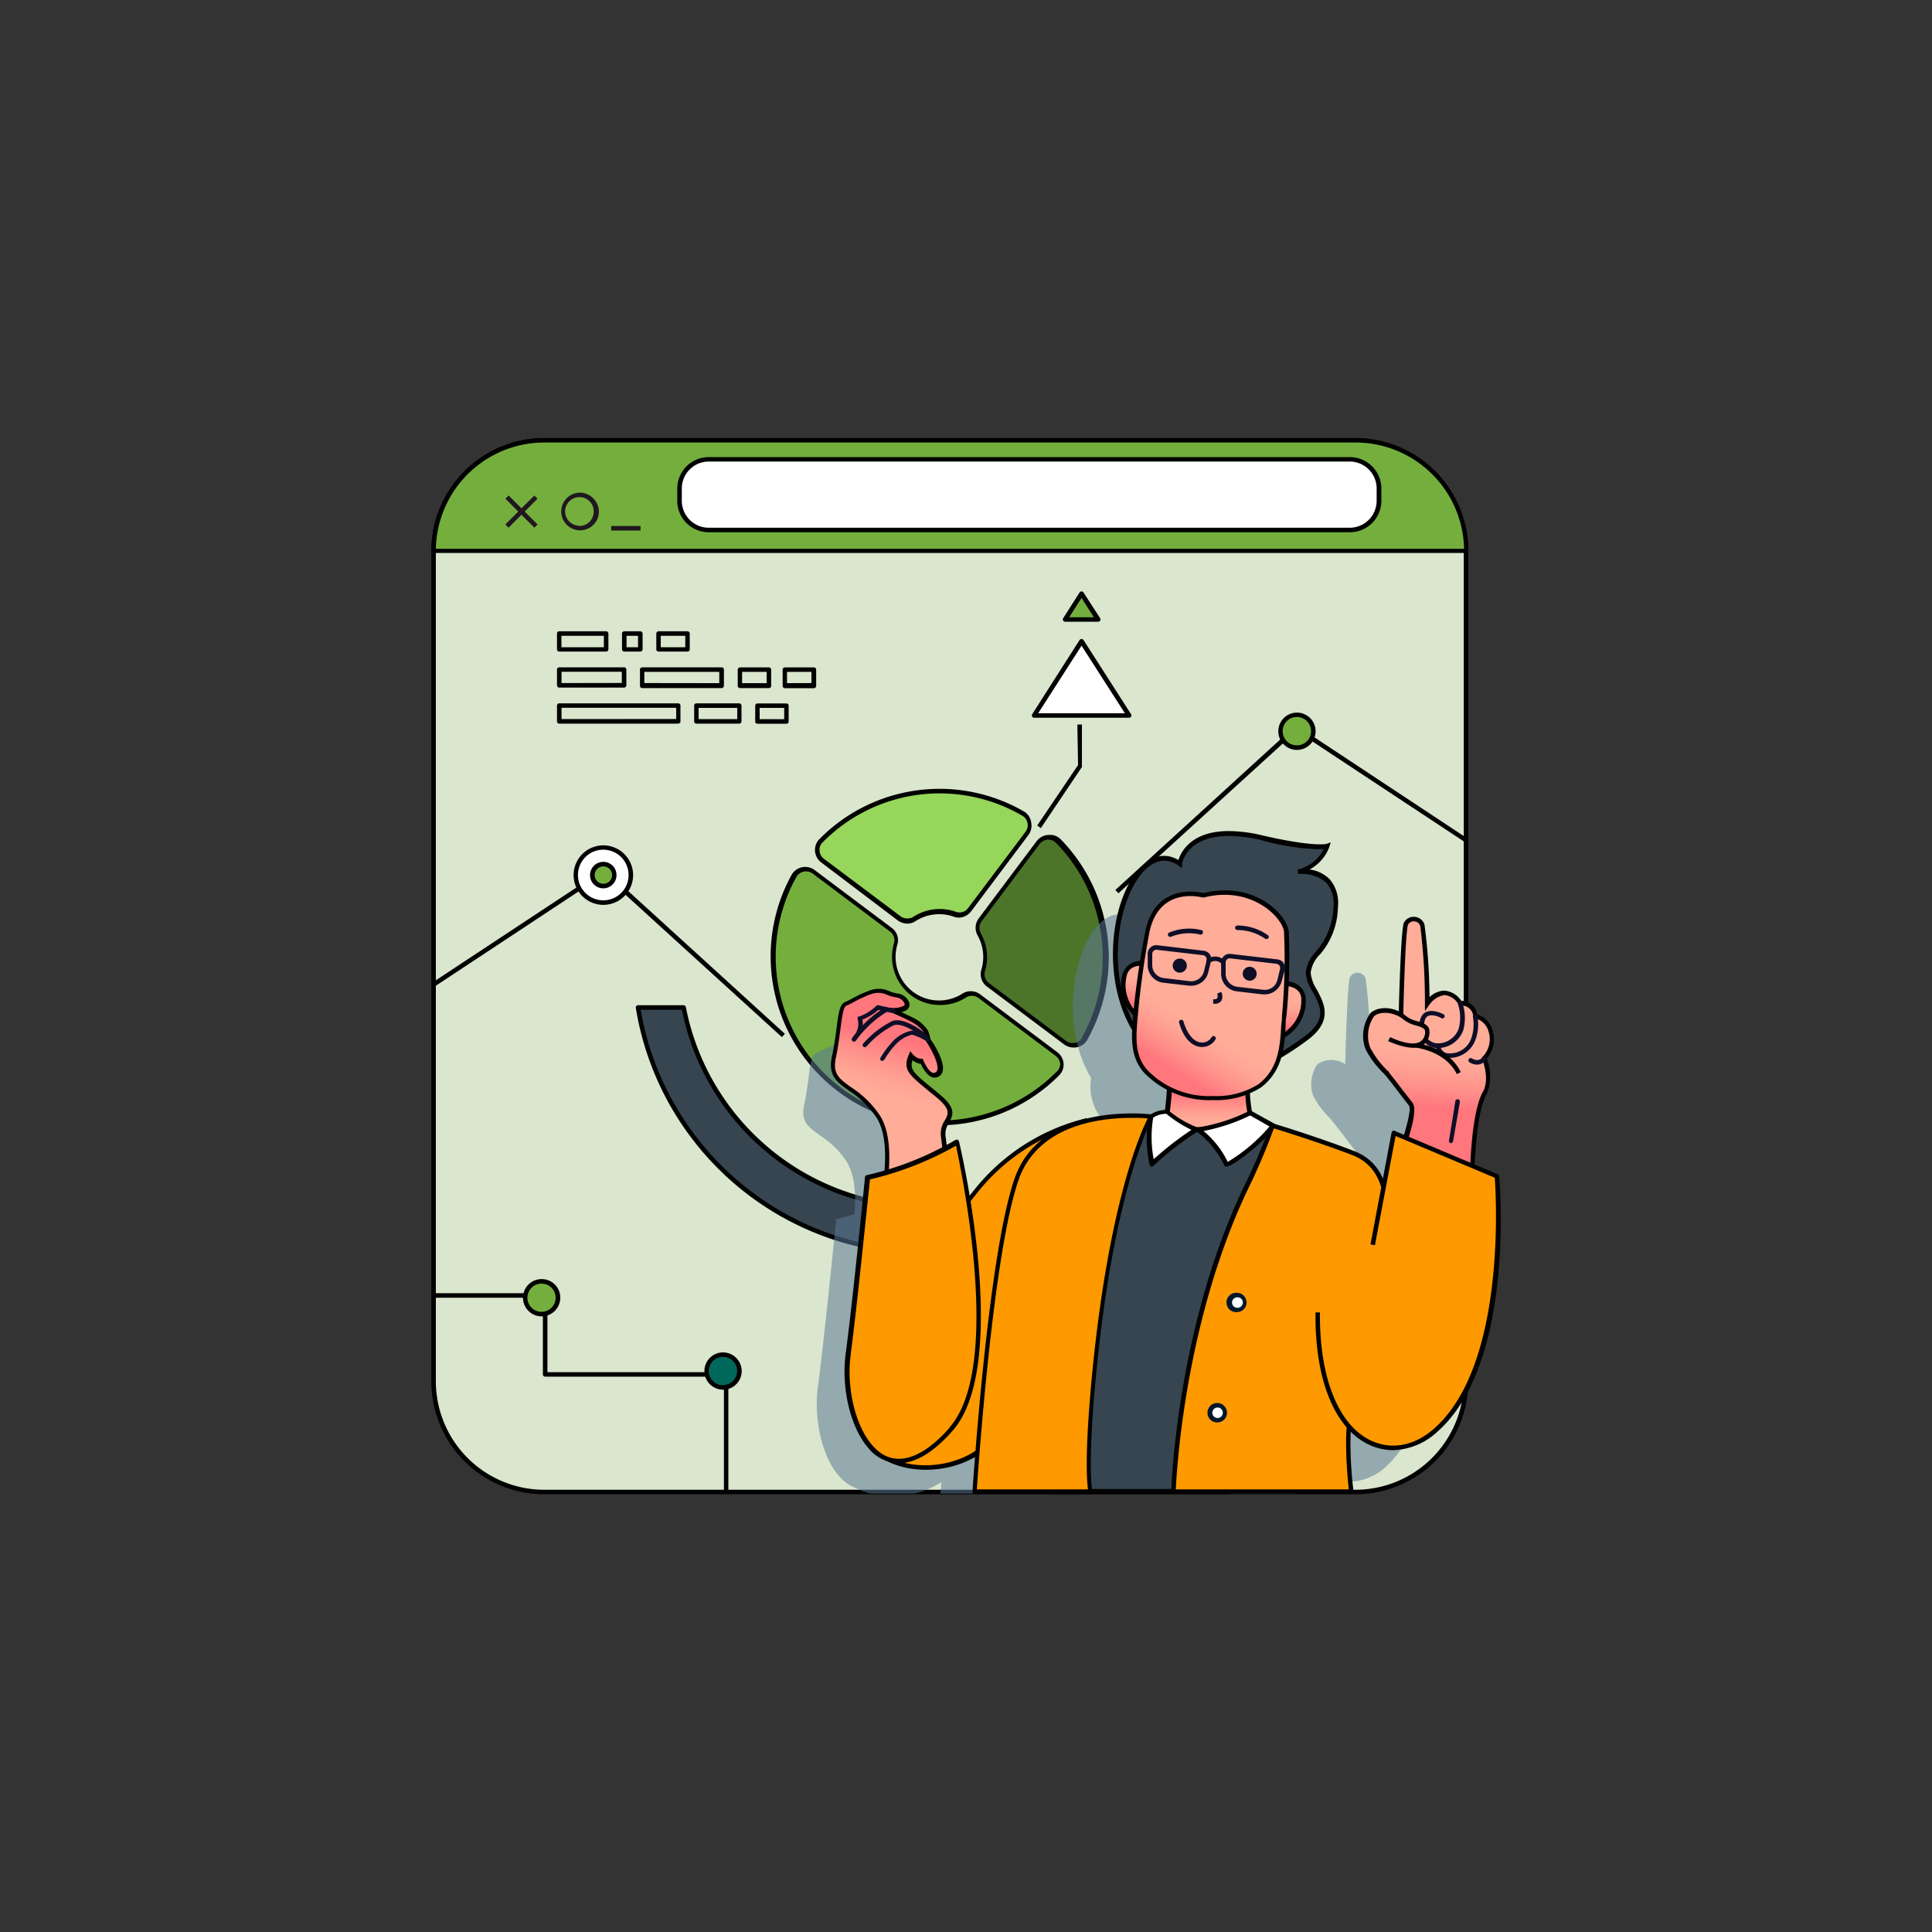 <svg id="SvgjsSvg1320" width="360" height="360" xmlns="http://www.w3.org/2000/svg" version="1.1" xmlns:xlink="http://www.w3.org/1999/xlink" xmlns:svgjs="http://svgjs.com/svgjs"><rect width="100%" height="100%" fill="#333333" stroke="none"/><defs id="SvgjsDefs1321"></defs><g id="SvgjsG1322"><svg xmlns="http://www.w3.org/2000/svg" xmlns:xlink="http://www.w3.org/1999/xlink" viewBox="0 0 200 150" width="360" height="360"><defs><linearGradient id="a" x1="116.97" x2="117.39" y1="78.83" y2="76.14" gradientUnits="userSpaceOnUse"><stop offset="0" stop-color="#ff767d" class="svgShape stopColorff767d-2"></stop><stop offset=".38" stop-color="#ff918b" class="svgShape stopColorff918b-3"></stop><stop offset=".75" stop-color="#ffa595" class="svgShape stopColorffa595-4"></stop><stop offset="1" stop-color="#ffac99" class="svgShape stopColorffac99-5"></stop></linearGradient><linearGradient id="b" x1="133.48" x2="133.9" y1="81.4" y2="78.71" xlink:href="#a"></linearGradient><linearGradient id="c" x1="125.16" x2="125.16" y1="88.23" y2="91.06" gradientUnits="userSpaceOnUse"><stop offset="0" stop-color="#ff767d" class="svgShape stopColorff767d-8"></stop><stop offset=".19" stop-color="#ff8384" class="svgShape stopColorff8384-9"></stop><stop offset=".71" stop-color="#ffa193" class="svgShape stopColorffa193-10"></stop><stop offset="1" stop-color="#ffac99" class="svgShape stopColorffac99-11"></stop></linearGradient><linearGradient id="d" x1="120.79" x2="123.61" y1="85.47" y2="80.97" xlink:href="#a"></linearGradient><linearGradient id="e" x1="147.99" x2="148.53" y1="89.71" y2="83.87" xlink:href="#a"></linearGradient><linearGradient id="f" x1="94.35" x2="92.82" y1="82.97" y2="88.69" xlink:href="#a"></linearGradient><linearGradient id="g" x1="143.86" x2="144.4" y1="89.33" y2="83.49" xlink:href="#a"></linearGradient></defs><g><path fill="#dae6cd" d="M140.31,20.58h-84A11.47,11.47,0,0,0,44.88,32V118a11.46,11.46,0,0,0,11.46,11.46h84A11.46,11.46,0,0,0,151.76,118V32A11.46,11.46,0,0,0,140.31,20.58Z" class="svgShape colord2d9d7-17 selectable"></path><path fill="#000100" d="M140.31,20.35h-84A11.7,11.7,0,0,0,44.65,32V118a11.7,11.7,0,0,0,11.69,11.69h84A11.7,11.7,0,0,0,152,118V32A11.71,11.71,0,0,0,140.31,20.35ZM151.53,118a11.23,11.23,0,0,1-11.22,11.22h-84A11.23,11.23,0,0,1,45.12,118V32A11.23,11.23,0,0,1,56.34,20.82h84A11.23,11.23,0,0,1,151.53,32Z" class="svgShape color000100-18 selectable"></path><path fill="#74af3d" d="M140.31,20.58h-84A11.47,11.47,0,0,0,44.88,32H151.76A11.46,11.46,0,0,0,140.31,20.58Z" class="svgShape colorffffff-19 selectable"></path><path fill="#000100" d="M140.31,20.35h-84A11.7,11.7,0,0,0,44.65,32a.23.23,0,0,0,.23.24H151.76A.24.24,0,0,0,152,32,11.71,11.71,0,0,0,140.31,20.35ZM45.12,31.81a11.23,11.23,0,0,1,11.22-11h84a11.24,11.24,0,0,1,11.22,11Z" class="svgShape color000100-20 selectable"></path><rect width=".47" height="4.24" x="53.75" y="25.84" fill="#20171f" transform="rotate(-45 53.981 27.96)" class="svgShape color20171f-21 selectable"></rect><rect width="4.24" height=".47" x="51.86" y="27.72" fill="#20171f" transform="rotate(-44.96 53.983 27.957)" class="svgShape color20171f-22 selectable"></rect><path fill="#20171f" d="M60,26a1.95,1.95,0,1,0,2,1.94A2,2,0,0,0,60,26Zm0,3.42A1.48,1.48,0,1,1,61.46,28,1.48,1.48,0,0,1,60,29.45Z" class="svgShape color20171f-23 selectable"></path><rect width="3.04" height=".47" x="63.27" y="29.45" fill="#20171f" class="svgShape color20171f-24 selectable"></rect><rect width="72.4" height="7.31" x="70.34" y="22.55" fill="#ffffff" rx="3.02" class="svgShape colorffffff-25 selectable"></rect><path fill="#000100" d="M139.73 22.32H73.36a3.26 3.26 0 00-3.25 3.25v1.27a3.26 3.26 0 003.25 3.26h66.37A3.26 3.26 0 00143 26.84V25.57A3.26 3.26 0 00139.73 22.32zm2.78 4.52a2.79 2.79 0 01-2.78 2.79H73.36a2.79 2.79 0 01-2.78-2.79V25.57a2.79 2.79 0 012.78-2.79h66.37a2.79 2.79 0 012.78 2.79zM134 50.21L115.46 67.13l.32.34 18.44-16.8 17.43 11.51.26-.38L134.33 50.18A.23.23 0 00134 50.21z" class="svgShape color000100-26 selectable"></path><path fill="#74af3d" d="M134.26,49a1.7,1.7,0,1,0,1.7,1.7A1.69,1.69,0,0,0,134.26,49Z" class="svgShape color00685a-27 selectable"></path><path fill="#000100" d="M134.26,48.77a1.93,1.93,0,1,0,1.93,1.93A1.93,1.93,0,0,0,134.26,48.77Zm0,3.39a1.47,1.47,0,1,1,1.46-1.46A1.46,1.46,0,0,1,134.26,52.16Z" class="svgShape color000100-28 selectable"></path><path fill="#74af3d" d="M109.32,84.12l-8-6a1.34,1.34,0,0,0-1.53-.08,4.74,4.74,0,0,1-7.11-5.34,1.36,1.36,0,0,0-.5-1.45l-8-6a1.37,1.37,0,0,0-2,.41,17.18,17.18,0,0,0,27.23,20.46A1.36,1.36,0,0,0,109.32,84.12Z" class="svgShape colorff4700-29 selectable"></path><path fill="#000100" d="M109.46,83.93l-8-6a1.62,1.62,0,0,0-1.8-.09,4.49,4.49,0,0,1-5.15-.17,4.53,4.53,0,0,1-1.61-4.91,1.58,1.58,0,0,0-.58-1.7l-8-6a1.62,1.62,0,0,0-2.36.48A17.49,17.49,0,0,0,86.78,88a17.28,17.28,0,0,0,10.44,3.49h0a17.56,17.56,0,0,0,12.43-5.18,1.59,1.59,0,0,0,.45-1.23A1.65,1.65,0,0,0,109.46,83.93ZM109.32,86a17.11,17.11,0,0,1-12.1,5h0a16.8,16.8,0,0,1-10.16-3.39,17,17,0,0,1-4.61-21.84,1.11,1.11,0,0,1,1-.56,1.14,1.14,0,0,1,.69.23l8,6a1.11,1.11,0,0,1,.41,1.19,5,5,0,0,0,1.77,5.41,4.94,4.94,0,0,0,3,1,4.89,4.89,0,0,0,2.71-.8,1.16,1.16,0,0,1,1.26.07l8,6a1.14,1.14,0,0,1,.46.84A1.12,1.12,0,0,1,109.32,86Z" class="svgShape color000100-30 selectable"></path><path fill="#96d65b" d="M106,59.25A17.23,17.23,0,0,0,85,62a1.38,1.38,0,0,0,.17,2.05L93.07,70a1.37,1.37,0,0,0,1.58.09,4.78,4.78,0,0,1,4.25-.49,1.33,1.33,0,0,0,1.51-.48l5.94-7.9A1.38,1.38,0,0,0,106,59.25Z" class="svgShape colorffbc3a-31 selectable"></path><path fill="#000100" d="M106.08,59.05a17.46,17.46,0,0,0-21.27,2.83,1.61,1.61,0,0,0-.44,1.22A1.63,1.63,0,0,0,85,64.27l7.92,6a1.69,1.69,0,0,0,1,.34,1.49,1.49,0,0,0,.83-.24,4.55,4.55,0,0,1,4-.47,1.43,1.43,0,0,0,.5.09,1.62,1.62,0,0,0,1.28-.65l5.93-7.9a1.61,1.61,0,0,0,.29-1.29A1.57,1.57,0,0,0,106.08,59.05Zm.08,2.06L100.22,69a1.1,1.1,0,0,1-1.24.4,5,5,0,0,0-4.45.52,1.2,1.2,0,0,1-1.32-.08L85.29,63.9a1.14,1.14,0,0,1-.45-.83,1.05,1.05,0,0,1,.31-.86,17,17,0,0,1,20.69-2.76,1.14,1.14,0,0,1,.53.74A1.15,1.15,0,0,1,106.16,61.11Z" class="svgShape color000100-32 selectable"></path><path fill="#4d7529" d="M107.5,62.22l-6,8a1.41,1.41,0,0,0-.08,1.54,4.73,4.73,0,0,1,.39,3.7,1.35,1.35,0,0,0,.49,1.47l8,6a1.37,1.37,0,0,0,2-.4,17.23,17.23,0,0,0-2.68-20.46A1.35,1.35,0,0,0,107.5,62.22Z" class="svgShape color00685a-33 selectable"></path><path fill="#000100" d="M108.6,61.43a1.61,1.61,0,0,0-1.29.65l-6,8a1.63,1.63,0,0,0-.09,1.79,4.56,4.56,0,0,1,.37,3.52,1.58,1.58,0,0,0,.57,1.73l8,6a1.63,1.63,0,0,0,1,.32,1.59,1.59,0,0,0,1.39-.79,17.5,17.5,0,0,0-2.72-20.74A1.55,1.55,0,0,0,108.6,61.43Zm3.43,21a1.17,1.17,0,0,1-1.66.33l-8-6a1.12,1.12,0,0,1-.41-1.21,5,5,0,0,0-.4-3.88,1.18,1.18,0,0,1,.05-1.29l6-8a1.16,1.16,0,0,1,.92-.46,1.07,1.07,0,0,1,.79.33A17,17,0,0,1,112,82.41Z" class="svgShape color000100-34 selectable"></path><path fill="#36454f" d="M80.53,94.86A25.42,25.42,0,0,1,70.78,79.3H66.05A30.15,30.15,0,0,0,95.8,104.63h0a31.79,31.79,0,0,0,4.15-.28V99.64a26.58,26.58,0,0,1-4.1.34A25.28,25.28,0,0,1,80.53,94.86Z" class="svgShape color00685a-35 selectable"></path><path fill="#000100" d="M99.91,99.41a26,26,0,0,1-4.06.33A25.3,25.3,0,0,1,71,79.25a.24.24,0,0,0-.23-.19H66.05a.24.24,0,0,0-.18.09.19.19,0,0,0-.05.19,30.41,30.41,0,0,0,30,25.53h0a31.36,31.36,0,0,0,4.18-.29.24.24,0,0,0,.2-.23V99.64a.25.25,0,0,0-.08-.18A.26.26,0,0,0,99.91,99.41Zm-.2,4.73a30.68,30.68,0,0,1-3.91.26h0A29.94,29.94,0,0,1,66.32,79.53h4.27A25.7,25.7,0,0,0,99.71,99.91Z" class="svgShape color000100-36 selectable"></path><path fill="#000100" d="M62.39,65.08,44.8,76.69l.26.39L62.49,65.57,80.94,82.36l.31-.34L62.68,65.1A.24.24,0,0,0,62.39,65.08Z" class="svgShape color000100-37 selectable"></path><path fill="#fff" d="M62.45,62.74a2.85,2.85,0,1,0,2.85,2.85A2.85,2.85,0,0,0,62.45,62.74Z" class="svgShape colorffffff-38 selectable"></path><path fill="#000100" d="M62.45,62.51a3.08,3.08,0,1,0,3.09,3.08A3.09,3.09,0,0,0,62.45,62.51Zm0,5.69a2.62,2.62,0,1,1,2.62-2.61A2.61,2.61,0,0,1,62.45,68.2Z" class="svgShape color000100-39 selectable"></path><path fill="#74af3d" d="M62.45,64.45a1.14,1.14,0,1,0,1.14,1.14A1.14,1.14,0,0,0,62.45,64.45Z" class="svgShape colorff4700-40 selectable"></path><path fill="#000100" d="M62.45 64.22a1.37 1.37 0 101.37 1.37A1.36 1.36 0 0062.45 64.22zm0 2.27a.9.9 0 11.91-.9A.9.9 0 0162.45 66.49zM111.6 54.2l-4.23 6.26.38.26L112 54.4a.28.28 0 000-.13V50h-.47z" class="svgShape color000100-41 selectable"></path><polygon fill="#fff" points="107.05 49.07 116.88 49.07 111.96 41.38 107.05 49.07" class="svgShape colorffffff-42 selectable"></polygon><path fill="#000100" d="M112.16,41.25a.25.25,0,0,0-.4,0l-4.91,7.69a.26.26,0,0,0,0,.24.22.22,0,0,0,.21.12h9.83a.22.22,0,0,0,.2-.12.23.23,0,0,0,0-.24Zm-4.69,7.59,4.49-7,4.49,7Z" class="svgShape color000100-43 selectable"></path><polygon fill="#74af3d" points="110.25 39.13 113.67 39.13 111.96 36.45 110.25 39.13" class="svgShape color00685a-44 selectable"></polygon><path fill="#000100" d="M112.16,36.33a.24.24,0,0,0-.4,0L110.06,39a.23.23,0,0,0,0,.24.22.22,0,0,0,.2.12h3.42a.24.24,0,0,0,.21-.12.26.26,0,0,0,0-.24Zm-1.48,2.57,1.28-2,1.28,2Z" class="svgShape color000100-45 selectable"></path><path d="M146.31,100.09c.11-2.56.42-5.8,1.22-7.21s0-3.37-.05-3.4v0h0a2.73,2.73,0,0,0,.59-2.76,2.08,2.08,0,0,0-1.49-1.4C146.52,84,145.1,84,145.1,84c-1.64-2.26-3.25,0-3.25,0a59.68,59.68,0,0,0-.48-7.69.89.89,0,0,0-1.63-.14c-.27.75-.45,7.79-.48,9a2.57,2.57,0,0,0-2.88,0,3.63,3.63,0,0,0-.43,3.29,9.2,9.2,0,0,0,1.71,2.28c1.06,1.27,1.59,2.06,2.56,3.27.34.42,0,1.84-.46,3.34l-1.2-.51-1,5.36a4.86,4.86,0,0,0-3-3.37c-3.79-1.46-8-2.72-8-2.72l0,.13h0a.75.75,0,0,0,.07-.12l-2.21-1.25,0,0a13.71,13.71,0,0,1-.22-2.05,4.73,4.73,0,0,0,1.23-.65,5.38,5.38,0,0,0,1.93-3,26.56,26.56,0,0,0,2.62-1.72c3.54-2.62.15-4.64.19-6.5s2.51-2.43,2.74-6.46S129.08,71,129.08,71A4,4,0,0,0,132,68.46s-1,.44-6.46-.84c-7.58-1.76-8.1,2.59-8.1,2.59-4.61-3.31-9,8.84-4.49,16.38A5.41,5.41,0,0,0,114,90.76a7.24,7.24,0,0,0,2.38,1.74c-.06.88-.17,1.8-.23,2.27l0,0a2.46,2.46,0,0,0-1.57.47l0,.14h0l.08-.15a19.52,19.52,0,0,0-6.36.42v0A19.9,19.9,0,0,0,97,102.87l-.53.68c-.56-3.46-1.13-5.87-1.13-5.87-.38.25-.78.49-1.19.71-.06-.47-.11-.9-.15-1.24-.23-1.7,2-1.92-.57-4s-3.24-2.44-2.62-3.91c0,0,.5.61,1,.53,0,0,.78,2,1.62,1.21s-1-3.31-1-3.31-.17-.71-.24-.86A3.51,3.51,0,0,0,91,85.68c-.62-.33-1.66-.78-2-.91l0,0-.11,0h0s1.05,0,1.36-.32-.06-1-1-1.18S88,82.54,87,82.89a23.9,23.9,0,0,0-2.58,1.18c-.67.27-.56,2.42-1.18,5.35s2.22,2.47,4.39,5.81c.86,1.34,1,3.44.82,5.47-1.13.33-1.89.5-1.89.5s-1.17,11.88-1.9,17.48c-.53,4,.92,9.27,3.91,10.34a7.32,7.32,0,0,0,1.54.59h4.55a8.84,8.84,0,0,0,2.78-1.18c0,.42-.07.81-.09,1.18h36.8c0-.71-.07-1.51-.06-2.33,0-.46,0-.94.08-1.43,2.45,2.75,6.47,3.5,9.2,1.07,7.61-6.79,5.42-25.81,5.42-25.81Z" style="mix-blend-mode:multiply" fill="#5b7895" opacity=".55" class="svgShape color5b7895-46 selectable"></path><path fill="#36454f" d="M134.37,65.2a4.21,4.21,0,0,0,3-2.63s-1,.46-6.77-.88c-7.94-1.84-8.49,2.71-8.49,2.71-4.94-3.54-9.67,9.84-4.38,17.68,5.47,8.1,13.74,3.15,17.44.4s.17-4.86.2-6.81,2.63-2.55,2.87-6.77S134.37,65.2,134.37,65.2Z" class="svgShape color000100-47 selectable"></path><path fill="#000100" d="M138.5,68.91a3.77,3.77,0,0,0-.86-2.9,3.57,3.57,0,0,0-2.08-1,4.35,4.35,0,0,0,2.06-2.36l.13-.45-.44.16s-1.3.35-6.63-.88a15.3,15.3,0,0,0-3.47-.45c-3.89,0-4.95,2.15-5.22,3-1.79-1.07-3.76-.11-5.14,2.48-2.14,4-2.46,11,.72,15.71,2,3,4.64,4.54,7.77,4.54s6.36-1.38,10-4.08c2.7-2,1.74-3.78,1-5.2a4,4,0,0,1-.66-1.79,3.27,3.27,0,0,1,1-1.93A7.69,7.69,0,0,0,138.5,68.91Zm-3.33,6.76a4.31,4.31,0,0,0,.72,2c.8,1.46,1.55,2.84-.82,4.6-3.52,2.61-6.88,4-9.73,4S119.9,84.82,118,82c-3.08-4.56-2.77-11.32-.7-15.23.92-1.72,2.06-2.67,3.23-2.67a2.61,2.61,0,0,1,1.52.54l.32.23,0-.39c0-.12.43-2.94,4.84-2.94a14.93,14.93,0,0,1,3.36.43,24.43,24.43,0,0,0,6.45.95,4,4,0,0,1-2.7,2.1l.08.46a3.86,3.86,0,0,1,2.9.9,3.33,3.33,0,0,1,.74,2.56,7.32,7.32,0,0,1-1.82,4.57A3.72,3.72,0,0,0,135.17,75.67Z" class="svgShape color000100-48 selectable"></path><path fill="url(#a)" d="M116.39,76a4.19,4.19,0,0,0,1.38,4.16l.74-5.42S116.69,74.43,116.39,76Z" class="svgShape colorgradient-49 selectable"></path><path fill="#000100" d="M116.16,76a4.39,4.39,0,0,0,1.47,4.39l.28-.37a4,4,0,0,1-1.29-3.94c.26-1.35,1.78-1.09,1.85-1.07l.08-.46A1.93,1.93,0,0,0,116.16,76Z" class="svgShape color000100-50 selectable"></path><path fill="#36454f" d="M131.93,91.76c-3.87-1.79-11-2-13.36-.81-1.38.65-3.35,3.18-4.79,6.14-7.24,14.85-4.92,32.33-4.92,32.33h18.4a11.62,11.62,0,0,1-.32-5.24c1.68-9.52,5.65-17,6.84-21.94S135.79,93.54,131.93,91.76Z" class="svgShape colorffbc3a-51 selectable"></path><path fill="#000100" d="M132,91.54A22.31,22.31,0,0,0,123.44,90a12.86,12.86,0,0,0-5,.75c-1.44.68-3.41,3.19-4.9,6.25-7.19,14.74-5,32.28-4.95,32.46a.25.25,0,0,0,.24.2h18.4a.23.23,0,0,0,.22-.31,11.47,11.47,0,0,1-.31-5.12,83.2,83.2,0,0,1,4.59-15.28,58.75,58.75,0,0,0,2.25-6.65C135.15,97.54,136.13,93.44,132,91.54Zm1.54,10.65a61.41,61.41,0,0,1-2.24,6.58,84.52,84.52,0,0,0-4.61,15.37,12.12,12.12,0,0,0,.23,5H109.06c-.22-2-1.78-18.22,4.93-32,1.42-2.93,3.35-5.41,4.68-6a12.46,12.46,0,0,1,4.77-.7A21.74,21.74,0,0,1,131.83,92C135.41,93.62,134.82,96.93,133.56,102.19Z" class="svgShape color000100-52 selectable"></path><path fill="url(#b)" d="M133.14,76.84l-.46,5.45a4.18,4.18,0,0,0,2.25-3.76C135,76.9,133.14,76.84,133.14,76.84Z" class="svgShape colorgradient-53 selectable"></path><path fill="#000100" d="M133.15,76.6v.47c.06,0,1.61.08,1.56,1.46a3.93,3.93,0,0,1-2.12,3.55l.19.43a4.41,4.41,0,0,0,2.4-4A1.94,1.94,0,0,0,133.15,76.6Z" class="svgShape color000100-54 selectable"></path><path fill="url(#c)" d="M129.15,87l-8-1a31.31,31.31,0,0,1-.3,4.48,5.18,5.18,0,0,0,3,1.47c2.12.22,5.65-1,5.65-1A15,15,0,0,1,129.15,87Z" class="svgShape colorgradient-55 selectable"></path><path fill="#000100" d="M129.38,87l0-.22-8.54-1.09,0,.29a29.48,29.48,0,0,1-.31,4.43v.12l.09.08a5.34,5.34,0,0,0,3.17,1.53,5.49,5.49,0,0,0,.58,0,19.44,19.44,0,0,0,5.18-1.06l.2-.07,0-.21A14.94,14.94,0,0,1,129.38,87Zm-5.5,4.67a4.91,4.91,0,0,1-2.82-1.32,30.79,30.79,0,0,0,.31-4.12l7.53,1a15.76,15.76,0,0,0,.34,3.54A16.1,16.1,0,0,1,123.88,91.69Z" class="svgShape color000100-56 selectable"></path><path fill="url(#d)" d="M124.61,67.69a4.52,4.52,0,0,0-5.79,3.7,84.3,84.3,0,0,0-1.29,8.79c-.18,2.25-.33,4.14,1.07,5.75,3.18,3.63,9.65,3.18,11.84,1.47,2.52-2,2.29-4.88,2.5-7.22a61.51,61.51,0,0,0,.25-8.74C133,69.73,129.59,66.4,124.61,67.69Z" class="svgShape colorgradient-57 selectable"></path><path fill="#000100" d="M126.81,67.17a8.85,8.85,0,0,0-2.2.28,6.23,6.23,0,0,0-1.36-.15c-1.42,0-3.91.52-4.66,4a87.09,87.09,0,0,0-1.29,8.82c-.18,2.27-.34,4.24,1.13,5.92a9.4,9.4,0,0,0,7.14,2.84,8.66,8.66,0,0,0,5-1.33c2.23-1.74,2.39-4.18,2.52-6.34,0-.36,0-.71.08-1a62.76,62.76,0,0,0,.24-8.79C133.23,69.93,130.79,67.17,126.81,67.17Zm5.9,13c0,.34-.05.7-.08,1.06-.12,2.06-.27,4.39-2.34,6a8.17,8.17,0,0,1-4.72,1.23,8.89,8.89,0,0,1-6.79-2.68c-1.34-1.53-1.2-3.31-1-5.57A88.36,88.36,0,0,1,119,71.44c.66-3,2.65-3.68,4.21-3.68a5.42,5.42,0,0,1,1.29.15l.06,0h.06a8.52,8.52,0,0,1,2.15-.28c3.66,0,6,2.53,6.15,3.83A63.07,63.07,0,0,1,132.71,80.16Z" class="svgShape color000100-58 selectable"></path><path fill="#0e0e27" d="M125.73 82.28a.22.22 0 00-.31.1 1.16 1.16 0 01-1.09.54c-.77-.08-1.43-.87-1.82-2.18a.24.24 0 00-.3-.16.23.23 0 00-.15.29c.61 2.06 1.65 2.46 2.22 2.51h.16a1.58 1.58 0 001.39-.79A.23.23 0 00125.73 82.28zM132.2 74.31l-4.8-.56a.86.86 0 00-.73.25.88.88 0 00-.26.63v1.19a1.83 1.83 0 001.61 1.8l2.68.32h.22a1.83 1.83 0 001.77-1.4L133 75.4a.82.82 0 00-.13-.71A.88.88 0 00132.2 74.31zm.31 1l-.28 1.15a1.34 1.34 0 01-1.47 1l-2.68-.31a1.36 1.36 0 01-1.2-1.35V74.63a.42.42 0 01.12-.3.44.44 0 01.34-.12h0l4.8.56a.45.45 0 01.3.18A.42.42 0 01132.51 75.29zM124.6 73.42l-4.8-.57a.86.86 0 00-.73.26.88.88 0 00-.26.63v1.18a1.83 1.83 0 001.61 1.81l2.68.31h.21a1.8 1.8 0 001.77-1.39l.28-1.15a.91.91 0 00-.13-.72A.9.9 0 00124.6 73.42zm.31 1l-.28 1.15a1.36 1.36 0 01-1.48 1l-2.67-.32a1.34 1.34 0 01-1.2-1.34V73.74a.43.43 0 01.46-.42h0l4.8.56a.43.43 0 01.29.18A.41.41 0 01124.91 74.4z" class="svgShape color0e0e27-59 selectable"></path><path fill="#0e0e27" d="M125 74.27a.23.23 0 00-.06.32.24.24 0 00.33.06.9.9 0 011.2.14.25.25 0 00.17.08.24.24 0 00.16-.07.23.23 0 000-.33A1.37 1.37 0 00125 74.27zM124.39 71.29a5.33 5.33 0 00-3.33.24.23.23 0 00-.15.29.24.24 0 00.22.16h.08a4.93 4.93 0 013-.24.23.23 0 00.3-.14A.22.22 0 00124.39 71.29zM131.25 71.81a5.44 5.44 0 00-3.19-1 .24.24 0 00-.2.27.24.24 0 00.26.2 5 5 0 012.88.92.28.28 0 00.13 0 .26.26 0 00.2-.11A.24.24 0 00131.25 71.81zM129.37 75.31a.49.49 0 000 1 .49.49 0 000-1z" class="svgShape color0e0e27-60 selectable"></path><path fill="#0e0e27" d="M129.37 75.08a.72.72 0 10.72.72A.73.73 0 00129.37 75.08zm0 1a.26.26 0 01-.26-.26.26.26 0 01.26-.25.25.25 0 01.25.25A.26.26 0 01129.37 76.06zM122.14 74.47a.49.49 0 00-.49.49.49.49 0 001 0A.49.49 0 00122.14 74.47z" class="svgShape color0e0e27-61 selectable"></path><path fill="#0e0e27" d="M122.14,74.23a.73.73,0,1,0,.72.73A.73.73,0,0,0,122.14,74.23Zm0,1a.26.26,0,0,1-.26-.25.26.26,0,0,1,.26-.26.26.26,0,0,1,.25.26A.25.25,0,0,1,122.14,75.21Z" class="svgShape color0e0e27-62 selectable"></path><path fill="#ff9900" d="M140.08,94.37c-4-1.53-8.35-2.84-8.35-2.84s-1.11,3.11-2.56,6.07c-7.24,14.85-7.69,31.82-7.69,31.82h18.4a38.64,38.64,0,0,1-.31-5.24C139.69,114.51,148.32,97.53,140.08,94.37Z" class="svgShape color002938-63 selectable"></path><path fill="#000100" d="M140.16,94.15c-3.94-1.52-8.32-2.84-8.36-2.85a.24.24,0,0,0-.29.15s-1.13,3.13-2.55,6c-7.18,14.72-7.71,31.74-7.71,31.91a.22.22,0,0,0,.06.17.28.28,0,0,0,.17.07h18.4a.21.21,0,0,0,.17-.08.22.22,0,0,0,.06-.19,40.9,40.9,0,0,1-.31-5.2c0-3.19,1-7.28,2-11.24C143.79,104.78,145.85,96.34,140.16,94.15Zm1.19,18.68c-1,4-2,8.11-2,11.35a43.43,43.43,0,0,0,.28,5H121.72c.1-2.12,1-17.79,7.66-31.48,1.22-2.5,2.22-5.14,2.49-5.89.92.28,4.69,1.45,8.13,2.77C145.3,96.63,143.29,104.86,141.35,112.83Z" class="svgShape color000100-64 selectable"></path><path fill="#ff9900" d="M100.8,98.62c-4.37,5.44-13.12,17.64-11.86,23.58,1.32,6.22,11.44,6,14.31,1,1.33-2.31,4.46-7.82,5.45-9.34L112.52,91A20.81,20.81,0,0,0,100.8,98.62Z" class="svgShape color002938-65 selectable"></path><path fill="#000100" d="M112.56,91.21l-.07-.46a21.26,21.26,0,0,0-11.87,7.72c-2.24,2.79-13.33,17.06-11.91,23.78.54,2.56,2.57,4.3,5.58,4.78a9.65,9.65,0,0,0,1.55.12c2.89,0,6.1-1.19,7.61-3.8l1-1.83c1.53-2.66,3.62-6.31,4.4-7.5l-.39-.26c-.79,1.21-2.88,4.86-4.41,7.53L103,123.12c-1.45,2.52-5.19,4-8.68,3.45-2.8-.45-4.69-2.06-5.19-4.42-1.38-6.51,9.6-20.62,11.81-23.39A20.82,20.82,0,0,1,112.56,91.21Z" class="svgShape color000100-66 selectable"></path><path fill="#ff9900" d="M105.21,97.11c-2.79,8.07-4.34,32.3-4.34,32.3h12s-.55-2.16.32-11.54c1.9-20.42,5.93-27.28,5.93-27.28S108,89.15,105.21,97.11Z" class="svgShape color002938-67 selectable"></path><path fill="#000100" d="M119.2,90.36a19.25,19.25,0,0,0-2-.1c-3.67,0-10.14.88-12.18,6.77-2.77,8-4.33,32.13-4.35,32.37a.25.25,0,0,0,.06.17.25.25,0,0,0,.17.08h12a.24.24,0,0,0,.18-.09.24.24,0,0,0,0-.2s-.53-2.24.33-11.47c1.87-20.1,5.87-27.11,5.91-27.18a.22.22,0,0,0,0-.22A.23.23,0,0,0,119.2,90.36ZM113,117.84c-.71,7.62-.49,10.5-.37,11.34H101.12c.18-2.58,1.71-24.49,4.31-32,1.95-5.62,8.19-6.46,11.74-6.46.72,0,1.3,0,1.64.07C118,92.36,114.67,100,113,117.84Z" class="svgShape color000100-68 selectable"></path><path fill="#0e0e27" d="M126,77.86a.64.64,0,0,1,0,.49c-.08.1-.29.1-.41.09l0,.47h.14a.8.8,0,0,0,.69-.29,1,1,0,0,0,0-.94Z" class="svgShape color0e0e27-69 selectable"></path><path fill="url(#e)" d="M154.27,81.68a2.16,2.16,0,0,0-1.56-1.47c-.07-1.38-1.56-1.34-1.56-1.34-1.72-2.37-3.41,0-3.41,0a61.65,61.65,0,0,0-.5-8.06.93.93,0,0,0-1.7-.14c-.32.85-.51,9.62-.51,9.62s-3.66,3.25-1.82,5.44C144.42,87.16,145,88,146,89.32c.83,1-2.13,7.87-2.13,7.87l8.45,2.24s-.15-8.67,1.35-11.28c.82-1.44-.06-3.57-.06-3.57A2.89,2.89,0,0,0,154.27,81.68Z" class="svgShape colorgradient-70 selectable"></path><path fill="#000100" d="M154.49,81.6A2.42,2.42,0,0,0,152.92,80a1.65,1.65,0,0,0-1.65-1.39,2.28,2.28,0,0,0-1.77-1.06,2.32,2.32,0,0,0-1.52.68,58.77,58.77,0,0,0-.52-7.53,1.16,1.16,0,0,0-1.09-.79,1.12,1.12,0,0,0-1.05.64c-.31.85-.5,8.33-.53,9.6-.54.51-3.59,3.52-1.75,5.7.72.86,1.2,1.49,1.71,2.17.34.44.68.89,1.1,1.42s-1,4.84-2.16,7.63l-.11.25,9,2.38v-.3c0-.09-.12-8.64,1.32-11.16a4.76,4.76,0,0,0,0-3.64A3.09,3.09,0,0,0,154.49,81.6Zm-1,2.81-.11.11.06.15s.83,2,.07,3.36c-1.36,2.39-1.39,9.5-1.38,11.1L144.22,97c.68-1.58,2.82-6.82,2-7.85l-1.1-1.41c-.51-.68-1-1.32-1.73-2.19-1.67-2,1.76-5.09,1.79-5.12l.08-.07v-.1c.08-3.5.27-8.94.5-9.54a.65.65,0,0,1,.61-.34.68.68,0,0,1,.66.49,64.59,64.59,0,0,1,.48,8l0,.79.46-.65a2.33,2.33,0,0,1,1.57-1A1.9,1.9,0,0,1,151,79l.08.1h.12a1.2,1.2,0,0,1,1.31,1.12v.19l.19,0a1.93,1.93,0,0,1,1.38,1.32A2.61,2.61,0,0,1,153.47,84.41Z" class="svgShape color000100-71 selectable"></path><path fill="#0e0e27" d="M150.93 88.8a.22.22 0 00-.27.19L150 93.07a.23.23 0 00.19.27h0a.24.24 0 00.23-.19l.71-4.08A.24.24 0 00150.93 88.8zM151.07 78.65a.23.23 0 00-.14.3A4.42 4.42 0 01151 81.5 2.3 2.3 0 01148.68 83a1.48 1.48 0 01-1.27-1.54c0-.65.08-1.06.35-1.24.42-.27 1.18 0 1.44.18a.24.24 0 00.32-.09.23.23 0 00-.1-.32s-1.17-.63-1.91-.16c-.43.27-.62.83-.57 1.66a1.94 1.94 0 001.68 2 1.37 1.37 0 00.29 0 2.79 2.79 0 002.57-1.86 4.86 4.86 0 00-.11-2.86A.23.23 0 00151.07 78.65z" class="svgShape color0e0e27-72 selectable"></path><path fill="#0e0e27" d="M152.65 80a.23.23 0 00-.17.28 4.37 4.37 0 01-.16 2.16 2.33 2.33 0 01-2.39 1.6.87.87 0 01-.83-.77.22.22 0 00-.25-.22.23.23 0 00-.21.25 1.3 1.3 0 001.23 1.21h.28a2.84 2.84 0 002.61-1.93 4.56 4.56 0 00.17-2.42A.22.22 0 00152.65 80zM153.78 84.37a.24.24 0 00-.33.07c0 .06-.38.55-1.09.12a.23.23 0 00-.32.09.24.24 0 00.08.32 1.55 1.55 0 00.78.24 1.15 1.15 0 00.95-.52A.23.23 0 00153.78 84.37z" class="svgShape color0e0e27-73 selectable"></path><path fill="#000100" d="M145.87,82.9v.47s3.58.1,4.94,2.82l.41-.21C149.74,83,146,82.91,145.87,82.9Z" class="svgShape color000100-74 selectable"></path><path fill="#ff9900" d="M144.29,92.29l-2.19,11.59-5.69,7c-.14,13.22,7.22,16.64,12.26,12.14,8-7.1,6.29-26.24,6.29-26.24Z" class="svgShape color002938-75 selectable"></path><path fill="#000100" d="M155.05,96.56l-10.67-4.49a.24.24,0,0,0-.2,0,.25.25,0,0,0-.12.16l-2.19,11.59.46.09,2.14-11.31,10.27,4.32c.12,1.75,1.21,19.28-6.22,25.91-2,1.81-4.4,2.3-6.52,1.33-3.43-1.55-5.43-6.53-5.36-13.3h-.46c-.08,7,2,12.09,5.62,13.73a5.86,5.86,0,0,0,2.41.53,7,7,0,0,0,4.62-1.94c8-7.1,6.43-25.65,6.36-26.44A.23.23,0,0,0,155.05,96.56Z" class="svgShape color000100-76 selectable"></path><path fill="#fff" d="M124,92A9.77,9.77,0,0,1,127,95.53c.49.18,4.46-3.09,4.78-4l-2.3-1.32A18.64,18.64,0,0,1,124,92Z" class="svgShape colorffffff-77 selectable"></path><path fill="#000100" d="M129.54,90a.24.24,0,0,0-.22,0A18.16,18.16,0,0,1,124,91.71a.25.25,0,0,0-.19.18.22.22,0,0,0,.08.24,9.61,9.61,0,0,1,2.84,3.49.2.2,0,0,0,.14.13l.12,0c.78,0,4.63-3.23,5-4.17a.23.23,0,0,0-.1-.28Zm-2.45,5.27a9.67,9.67,0,0,0-2.5-3.19,19.25,19.25,0,0,0,4.83-1.61l2,1.14A17.47,17.47,0,0,1,127.09,95.28Z" class="svgShape color000100-78 selectable"></path><path fill="#fff" d="M119.17,90.59a13.09,13.09,0,0,0,.12,4.94,31.29,31.29,0,0,1,4.57-3.6,11.25,11.25,0,0,1-3-1.84A2.61,2.61,0,0,0,119.17,90.59Z" class="svgShape colorffffff-79 selectable"></path><path fill="#000100" d="M123.92,91.7a10.6,10.6,0,0,1-3-1.79.27.27,0,0,0-.15,0,2.79,2.79,0,0,0-1.8.56.26.26,0,0,0-.07.11,13.1,13.1,0,0,0,.11,5,.24.24,0,0,0,.17.18h.06a.23.23,0,0,0,.18-.09A31.81,31.81,0,0,1,124,92.12a.23.23,0,0,0-.07-.42ZM119.43,95a12.12,12.12,0,0,1-.05-4.3,2.45,2.45,0,0,1,1.36-.4,12.37,12.37,0,0,0,2.6,1.66A33.65,33.65,0,0,0,119.43,95Z" class="svgShape color000100-80 selectable"></path><path fill="#fff" d="M128.1,109.07a.77.77,0,0,0-.83.71.77.77,0,0,0,.72.83.79.79,0,0,0,.83-.71A.77.77,0,0,0,128.1,109.07Z" class="svgShape colorffffff-81 selectable"></path><path fill="#00162c" d="M128.12,108.83H128a1,1,0,0,0-.07,2H128a1,1,0,0,0,.08-2Zm-.08,1.55h0a.54.54,0,0,1,.08-1.08h0a.54.54,0,0,1,0,1.08Z" class="svgShape color00162c-82 selectable"></path><path fill="#fff" d="M126.06,120.47a.78.78,0,1,0,.71.83A.77.77,0,0,0,126.06,120.47Z" class="svgShape colorffffff-83 selectable"></path><path fill="#00162c" d="M126.08,120.24H126a1,1,0,0,0-1,.93,1,1,0,0,0,.93,1.08H126a1,1,0,0,0,.77-1.66A1,1,0,0,0,126.08,120.24Zm-.08,1.55h0a.54.54,0,0,1,.08-1.08h0a.51.51,0,0,1,.37.18.53.53,0,0,1,.13.4A.54.54,0,0,1,126,121.79Z" class="svgShape color00162c-84 selectable"></path><path fill="url(#f)" d="M97.05,88.41c-2.67-2.2-3.39-2.55-2.74-4.1,0,0,.52.64,1.08.56,0,0,.82,2,1.7,1.26s-1-3.46-1-3.46a8.16,8.16,0,0,0-.26-.9,3.43,3.43,0,0,0-1.31-1.16c-.77-.41-2.16-1-2.16-1s1.1,0,1.42-.34-.06-1.08-1-1.23-1.38-.72-2.51-.36a25.56,25.56,0,0,0-2.71,1.24c-.7.29-.59,2.54-1.23,5.6s2.32,2.58,4.59,6.09-.34,12-.34,12,4.48,1.27,7.81-4.08c0,0-.48-4.09-.71-5.88S99.73,90.6,97.05,88.41Z" class="svgShape colorgradient-85 selectable"></path><path fill="#000100" d="M97.88,92.59a2,2,0,0,1,.35-1.34c.51-.9.7-1.6-1-3l-.75-.62c-1.89-1.53-2.35-1.94-2-2.88a1.52,1.52,0,0,0,.84.38c.19.41.72,1.43,1.43,1.43a.89.89,0,0,0,.58-.23c.91-.81-.59-3.18-1-3.74a6.55,6.55,0,0,0-.27-.91,3.73,3.73,0,0,0-1.41-1.26c-.38-.2-.91-.45-1.35-.65a1.24,1.24,0,0,0,.68-.32.69.69,0,0,0,.12-.72,1.51,1.51,0,0,0-1.28-.9,3.83,3.83,0,0,1-.79-.24,2.59,2.59,0,0,0-1.83-.11,11.14,11.14,0,0,0-1.89.84c-.31.16-.58.31-.83.41-.56.22-.68,1.16-.88,2.71-.11.84-.25,1.9-.49,3-.4,1.91.55,2.59,1.76,3.45a9.9,9.9,0,0,1,2.87,2.82c2.18,3.37-.35,11.69-.38,11.77l-.07.23.23.06a5,5,0,0,0,1.28.14c1.53,0,4.46-.56,6.8-4.31l0-.07v-.08S98.11,94.36,97.88,92.59Zm-6.12,9.89a4.86,4.86,0,0,1-.92-.08c.43-1.45,2.36-8.65.25-11.92a10.33,10.33,0,0,0-3-2.94c-1.19-.85-1.91-1.36-1.57-3,.25-1.17.38-2.24.49-3.09.16-1.19.29-2.22.6-2.34s.56-.27.87-.43a11,11,0,0,1,1.82-.81,2.12,2.12,0,0,1,1.52.11,4.2,4.2,0,0,0,.88.26,1.1,1.1,0,0,1,.91.59.25.25,0,0,1,0,.26,2.26,2.26,0,0,1-1.24.25h0l-1.2,0,1.1.47s1.39.59,2.14,1a3.49,3.49,0,0,1,1.22,1.05,8.39,8.39,0,0,1,.23.85l0,.08c.72,1.06,1.52,2.75,1.06,3.16a.41.41,0,0,1-.27.12c-.41,0-.89-.87-1.06-1.3l-.07-.17-.18,0c-.36,0-.75-.33-.87-.48l-.24-.3-.15.36c-.66,1.55,0,2.06,2.06,3.76l.75.61c1.56,1.28,1.29,1.76.92,2.43a2.45,2.45,0,0,0-.41,1.63c.21,1.62.63,5.21.7,5.8C95.91,102,93.19,102.48,91.76,102.48Z" class="svgShape color000100-86 selectable"></path><path fill="#0e0e27" d="M92.51 79.4c-.47-.08-1.59-.34-1.6-.34l-.12 0-.09.08A4.93 4.93 0 0189 80.21l-.22.06 0 .21a1.86 1.86 0 01-.08 1.25.23.23 0 00.08.32.28.28 0 00.12 0 .23.23 0 00.2-.12 2.19 2.19 0 00.17-1.38 5.54 5.54 0 001.65-1c.3.07 1.12.26 1.51.32a.23.23 0 10.08-.46zM96.2 82.47a5.91 5.91 0 00-1.75-.79 3.76 3.76 0 00-2.13 1.23 9.92 9.92 0 00-1.17 1.58.23.23 0 00.08.32.19.19 0 00.12 0 .24.24 0 00.2-.12 9.69 9.69 0 011.11-1.5 3.47 3.47 0 011.75-1.08 5.44 5.44 0 011.54.71.23.23 0 00.32-.07A.24.24 0 0096.2 82.47z" class="svgShape color0e0e27-87 selectable"></path><path fill="#0e0e27" d="M91.63 79.28a11.51 11.51 0 00-3.42 3.18.24.24 0 00.06.33.24.24 0 00.33-.06 11 11 0 013.24-3 .23.23 0 00.11-.31A.24.24 0 0091.63 79.28zM92.37 80.7a9.85 9.85 0 00-3 2.32.23.23 0 000 .33.22.22 0 00.15.06.25.25 0 00.18-.08 9.51 9.51 0 012.8-2.19c.92-.33 2.62.89 3.19 1.39a.25.25 0 00.33 0 .23.23 0 000-.33C95.94 82.1 93.74 80.21 92.37 80.7z" class="svgShape color0e0e27-88 selectable"></path><path fill="#ff9900" d="M89.78,96.86s-1.23,12.44-2,18.32c-.85,6.54,3.26,16.18,10.7,7.73,6-6.86.57-29.73.57-29.73A32.47,32.47,0,0,1,89.78,96.86Z" class="svgShape color002938-89 selectable"></path><path fill="#000100" d="M99.14,93a.25.25,0,0,0-.22,0,32.06,32.06,0,0,1-9.19,3.65.24.24,0,0,0-.19.21c0,.12-1.23,12.5-2,18.31-.47,3.56.52,7.65,2.35,9.73a4.14,4.14,0,0,0,3.16,1.57c1.73,0,3.62-1.14,5.59-3.39,6-6.87.86-29,.63-29.94A.25.25,0,0,0,99.14,93Zm-.84,29.8c-3.12,3.54-6,4.17-8,1.81-1.75-2-2.69-5.93-2.24-9.36.71-5.44,1.83-16.66,2-18.16a33.33,33.33,0,0,0,8.91-3.49C99.53,96.36,103.81,116.5,98.3,122.76Z" class="svgShape color000100-90 selectable"></path><path fill="url(#g)" d="M145.41,80.37c-1-.85-2.67-1-3.39-.31a3.78,3.78,0,0,0-.45,3.45,9.37,9.37,0,0,0,2.1,2.68l.09-3.62s3.12,1.6,3.82-.1S146.4,81.23,145.41,80.37Z" class="svgShape colorgradient-91 selectable"></path><path fill="#000100" d="M146.7 80.71a3 3 0 01-1.14-.52c-1.1-1-2.9-1.09-3.71-.29a4 4 0 00-.49 3.71 9.44 9.44 0 002.16 2.76l.3-.36a9.29 9.29 0 01-2-2.61 3.58 3.58 0 01.4-3.17c.63-.62 2.18-.46 3.08.32a3.43 3.43 0 001.3.61c.42.13.79.24.9.47a1.07 1.07 0 01-.09.75 1 1 0 01-.57.54c-1.05.39-2.92-.55-2.93-.56l-.22.42c.09 0 2.07 1 3.31.58a1.6 1.6 0 00.92-1.93C147.68 81 147.2 80.86 146.7 80.71zM70.21 47.81H57.9a.26.26 0 00-.17.07.28.28 0 00-.07.17v1.63a.23.23 0 00.24.23H70.21a.24.24 0 00.16-.07.2.2 0 00.07-.16V48A.23.23 0 0070.21 47.81zM58.13 49.44V48.27H70v1.16zM76.52 47.81H72.09a.28.28 0 00-.17.07.23.23 0 00-.06.16v1.64a.23.23 0 00.23.23h4.43a.21.21 0 00.17-.07.24.24 0 00.07-.16V48.05A.24.24 0 0076.52 47.81zm-4.2 1.63V48.28h4v1.16zM81.41 47.82h-3a.24.24 0 00-.23.24v1.63a.23.23 0 00.23.23h3a.23.23 0 00.16-.06.28.28 0 00.07-.17V48.05A.23.23 0 0081.41 47.82zm-2.77 1.63V48.28h2.54v1.17zM64.6 44.08H57.89a.23.23 0 00-.16.06.23.23 0 00-.07.17v1.63a.24.24 0 00.24.24h6.7a.28.28 0 00.17-.07.24.24 0 00.07-.17V44.31A.23.23 0 0064.6 44.08zm-6.47 1.63V44.54h6.24v1.16zM74.7 44.08H66.48a.24.24 0 00-.16.07.2.2 0 00-.07.16V46a.23.23 0 00.23.23H74.7a.22.22 0 00.17-.07.24.24 0 00.07-.16V44.32A.24.24 0 0074.7 44.08zm-8 1.63V44.55h7.76v1.17zM79.6 44.09h-3a.24.24 0 00-.23.24V46a.23.23 0 00.23.23h3a.23.23 0 00.16-.06.23.23 0 00.07-.17V44.32A.23.23 0 0079.6 44.09zm-2.78 1.63V44.55h2.54v1.17zM84.25 44.09h-3a.23.23 0 00-.17.07.23.23 0 00-.06.16V46a.23.23 0 00.23.24h3a.26.26 0 00.17-.07.24.24 0 00.07-.17V44.32A.23.23 0 0084.25 44.09zm-2.78 1.63V44.55H84v1.16zM62.74 40.35H57.89a.23.23 0 00-.17.07.23.23 0 00-.06.16v1.64a.23.23 0 00.23.23h4.85a.21.21 0 00.17-.07.24.24 0 00.07-.16V40.58A.24.24 0 0062.74 40.35zM58.12 42V40.82h4.39V42zM66.28 40.35H64.62a.24.24 0 00-.16.07.21.21 0 00-.07.17v1.63a.23.23 0 00.23.23h1.66a.21.21 0 00.17-.07.24.24 0 00.07-.16V40.59A.24.24 0 0066.28 40.35zM64.86 42V40.82h1.19V42zM71.17 40.35h-3a.24.24 0 00-.23.24v1.63a.23.23 0 00.23.23h3a.23.23 0 00.16-.06.23.23 0 00.07-.17V40.59A.24.24 0 0071.17 40.35zM68.4 42V40.82h2.54V42zM75.17 117.05H56.67v-7.94a.24.24 0 00-.23-.24H44.68v.47H56.2v7.94a.23.23 0 00.24.23h18.5v11.73h.46v-12A.23.23 0 0075.17 117.05z" class="svgShape color000100-92 selectable"></path><path fill="#00685a" d="M74.85,115.22a1.7,1.7,0,1,0,1.7,1.69A1.69,1.69,0,0,0,74.85,115.22Z" class="svgShape color00685a-93 selectable"></path><path fill="#000100" d="M74.85,115a1.93,1.93,0,1,0,1.93,1.93A1.94,1.94,0,0,0,74.85,115Zm0,3.4a1.47,1.47,0,1,1,1.46-1.47A1.47,1.47,0,0,1,74.85,118.38Z" class="svgShape color000100-94 selectable"></path><path fill="#74af3d" d="M56.06,107.64a1.7,1.7,0,1,0,1.69,1.7A1.7,1.7,0,0,0,56.06,107.64Z" class="svgShape color00685a-95 selectable"></path><path fill="#000100" d="M56.06,107.41A1.93,1.93,0,1,0,58,109.34,1.92,1.92,0,0,0,56.06,107.41Zm0,3.39a1.46,1.46,0,1,1,1.46-1.46A1.46,1.46,0,0,1,56.06,110.8Z" class="svgShape color000100-96 selectable"></path></g></svg></g></svg>